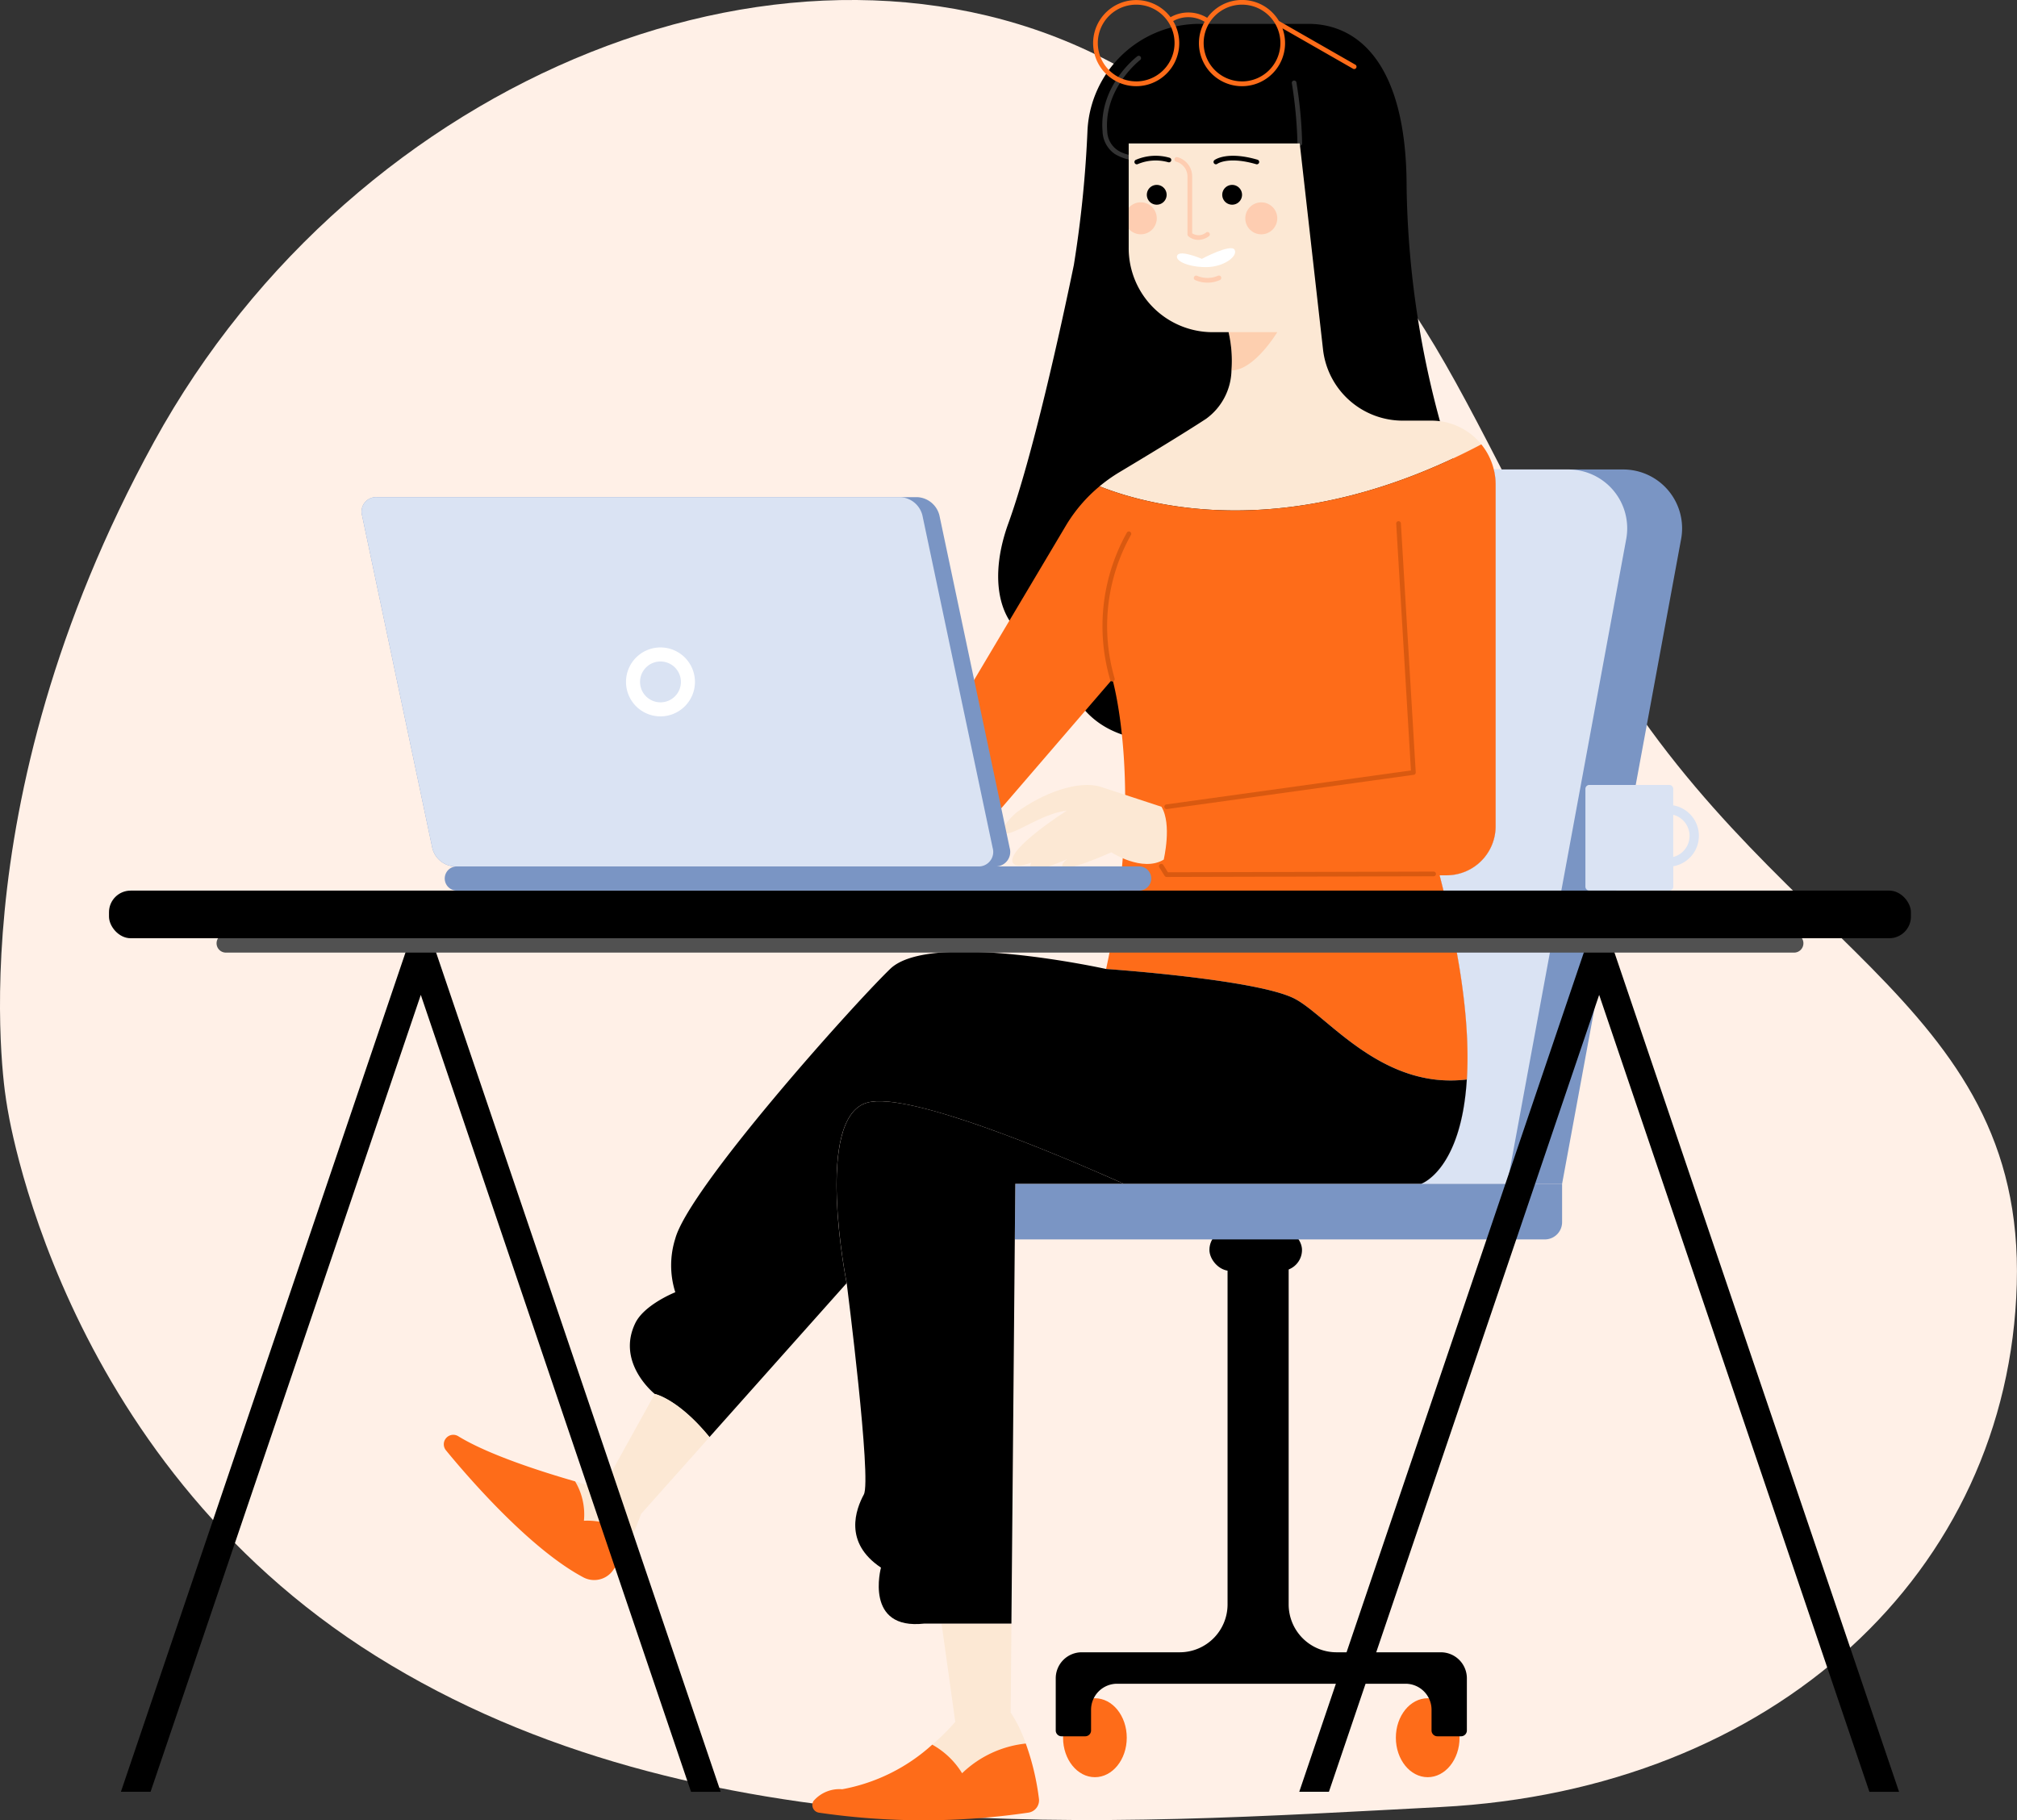 <svg xmlns="http://www.w3.org/2000/svg" width="185.054" height="167" viewBox="0 0 185.054 167">
  <rect x="0" y="0" width="185.054" height="167" fill="#333333" stroke="none"/>
  <g id="Group_10209" data-name="Group 10209" transform="translate(-358 -998)">
    <path id="Path_5444" data-name="Path 5444" d="M29.235,146.3s4.5,32.292,33.89,50.658S130.2,212.384,160.8,210.8s52.1-21.559,52.847-47.957-23.281-31.247-39.03-59.31-15.665-37.918-44.255-52.916S61.278,51.776,42.743,85.548,29.235,146.3,29.235,146.3Z" transform="translate(329.386 953.002)" fill="#fff0e7"/>
    <g id="Group_10208" data-name="Group 10208" transform="translate(209)">
      <g id="Group_10194" data-name="Group 10194" transform="translate(246.533 1153.821)">
        <ellipse id="Ellipse_100" data-name="Ellipse 100" cx="2.922" cy="3.622" rx="2.922" ry="3.622" fill="#fe6c19"/>
        <ellipse id="Ellipse_101" data-name="Ellipse 101" cx="2.922" cy="3.622" rx="2.922" ry="3.622" transform="translate(30.533)" fill="#fe6c19"/>
      </g>
      <path id="Path_5449" data-name="Path 5449" d="M294.255,346.526h-8.717a4.392,4.392,0,0,1-4.392-4.392V307.555H275.54v34.579a4.392,4.392,0,0,1-4.392,4.392h-8.985a2.387,2.387,0,0,0-2.387,2.387V353.7a.534.534,0,0,0,.534.534h2.173a.534.534,0,0,0,.534-.534v-1.9a2.387,2.387,0,0,1,2.387-2.387h26.464a2.387,2.387,0,0,1,2.387,2.387v1.9a.534.534,0,0,0,.534.534h2.173a.534.534,0,0,0,.534-.534v-4.786a2.387,2.387,0,0,0-2.387-2.387Z" transform="translate(-13.915 803.078)"/>
      <rect id="Rectangle_919" data-name="Rectangle 919" width="8.495" height="3.853" rx="1.927" transform="translate(259.961 1110.758)"/>
      <path id="Path_5450" data-name="Path 5450" d="M301.25,298.2v3.523a1.584,1.584,0,0,1-1.585,1.585H251.04l.047-5.108Z" transform="translate(-8.932 808.414)" fill="#7a95c4"/>
      <path id="Path_5451" data-name="Path 5451" d="M361.7,152.015l-10.92,59.162H337.87s3.656-1.254,4.171-9.562c.262-4.2-.279-10.194-2.5-18.738h.64a4.5,4.5,0,0,0,4.5-4.5V147.04a6.008,6.008,0,0,0-.168-1.4h11.874A5.4,5.4,0,0,1,361.7,152.015Z" transform="translate(-58.461 895.437)" fill="#7a95c4"/>
      <path id="Path_5452" data-name="Path 5452" d="M356.664,152.015l-10.92,59.162H337.87s3.656-1.254,4.171-9.562c.262-4.2-.279-10.194-2.5-18.738h.64a4.5,4.5,0,0,0,4.5-4.5V147.04a6.008,6.008,0,0,0-.168-1.4h6.839A5.4,5.4,0,0,1,356.664,152.015Z" transform="translate(-58.461 895.437)" fill="#dae3f3"/>
      <path id="Path_5453" data-name="Path 5453" d="M288.008,86.911h0a85.964,85.964,0,0,1-3.059-21.5c0-11.15-4.336-14.955-9.026-14.955h-9.967a10.3,10.3,0,0,0-10.282,9.709,105.672,105.672,0,0,1-1.254,12.414c-1.239,6.017-3.8,17.614-6.013,23.718s-.447,11.325,4.951,11.413c0,0-.442,11.061,14.247,8.053,13.93-2.853,23.324-7.054,21.843-23.858A13.425,13.425,0,0,0,288.008,86.911Z" transform="translate(-6.897 949.733)"/>
      <path id="Path_5454" data-name="Path 5454" d="M273.415,66.91A4.584,4.584,0,0,1,270.9,66.3a2.612,2.612,0,0,1-1.153-2.081c-.348-4.172,3.054-6.8,3.2-6.913a.215.215,0,0,1,.259.342c-.034.025-3.358,2.6-3.031,6.535a2.178,2.178,0,0,0,.962,1.758c1.854,1.224,5.708-.032,5.747-.045a.215.215,0,0,1,.135.408A12.969,12.969,0,0,1,273.415,66.91Z" transform="translate(-19.59 945.848)" fill="#fff" opacity="0.2"/>
      <path id="Path_5455" data-name="Path 5455" d="M310.927,68.553a.215.215,0,0,1-.215-.208,40.4,40.4,0,0,0-.51-5.5.215.215,0,1,1,.415-.112,39.683,39.683,0,0,1,.525,5.6.215.215,0,0,1-.208.222Z" transform="translate(-42.674 942.821)" fill="#fff" opacity="0.2"/>
      <path id="Path_5456" data-name="Path 5456" d="M304.163,103.612c-17.493,9.24-30.522,5.645-35.024,3.845A14.287,14.287,0,0,1,270.9,106.2c2.492-1.491,5.932-3.574,8.007-4.932a5.637,5.637,0,0,0,2.333-4.446,11.664,11.664,0,0,0-.266-3.505h-1.456a7.706,7.706,0,0,1-7.707-7.707V76h15.693l2.135,18.9a7.36,7.36,0,0,0,7.316,6.534h2.633A5.864,5.864,0,0,1,304.163,103.612Z" transform="translate(-19.256 935.162)" fill="#fce8d4"/>
      <path id="Path_5457" data-name="Path 5457" d="M262.958,191.134c3,1.546,7.974,8.369,15.806,7.418.26-4.2-.279-10.191-2.5-18.738h.64a4.5,4.5,0,0,0,4.5-4.5V143.978a5.858,5.858,0,0,0-1.315-3.705c-17.491,9.243-30.522,5.648-35.021,3.848a14.058,14.058,0,0,0-3.086,3.6l-10.8,18.163A3.708,3.708,0,0,1,228,167.7h-1.057v10.181h2.887a5.648,5.648,0,0,0,4.274-1.959l12.14-14.1s2.985,10.24-.579,26.592v0S259.5,189.352,262.958,191.134Z" transform="translate(4.816 898.498)" fill="#fe6c19"/>
      <path id="Path_5458" data-name="Path 5458" d="M235.514,401.157a19.351,19.351,0,0,1-2.113,2.093,7.443,7.443,0,0,1,2.739,2.623,9.91,9.91,0,0,1,5.841-2.729,12.4,12.4,0,0,0-1.385-2.838l.072-8.165h-6.412Z" transform="translate(1.13 754.828)" fill="#fce8d4"/>
      <path id="Path_5459" data-name="Path 5459" d="M221.526,420.484a7.443,7.443,0,0,0-2.739-2.623,16.778,16.778,0,0,1-8.262,4.093,3.133,3.133,0,0,0-2.633,1.078.708.708,0,0,0,.494,1.07,66.272,66.272,0,0,0,19.207,0,1.143,1.143,0,0,0,.988-1.229,23.229,23.229,0,0,0-1.214-5.113A9.91,9.91,0,0,0,221.526,420.484Z" transform="translate(15.744 740.217)" fill="#fe6c19"/>
      <path id="Path_5460" data-name="Path 5460" d="M215.789,280.708c-4.927,1.363-1.887,16.562-1.887,16.562v.006c.031.245,2.3,18.033,1.571,19.386s-1.886,4.4,1.572,6.71c0,0-1.572,5.765,3.987,5.134H222.6v0h6.412l.357-40.357h9.943C233.212,285.427,219.576,279.66,215.789,280.708Z" transform="translate(12.782 818.463)"/>
      <path id="Path_5461" data-name="Path 5461" d="M229.81,252.948c-3.459-1.782-17.3-2.725-17.3-2.725v0s-16.139-3.566-19.808,0-18.451,20.126-19.709,24.735a8.15,8.15,0,0,0,0,4.927s-2.84,1.126-3.669,2.831c-1.778,3.66,1.766,6.486,1.782,6.5h0s2.152.446,5.021,3.959l12.588-14.127v0s-3.04-15.2,1.887-16.562c3.787-1.048,17.423,4.719,23.527,7.442h27.311s3.655-1.253,4.171-9.563C237.783,261.317,232.81,254.494,229.81,252.948Z" transform="translate(37.964 836.684)"/>
      <path id="Path_5462" data-name="Path 5462" d="M164.439,343.1h0l-4.82,8.7s-1-.25-2.485-.677a5.926,5.926,0,0,1,.807,3.613,6.57,6.57,0,0,1,4.416,1.422c.271-.607.547-1.281.824-2.051l6.28-7.047C166.592,343.542,164.439,343.1,164.439,343.1Z" transform="translate(44.634 782.804)" fill="#fce8d4"/>
      <path id="Path_5463" data-name="Path 5463" d="M141.943,359.711a5.926,5.926,0,0,0-.807-3.613c-2.986-.858-7.939-2.431-10.716-4.139a.864.864,0,0,0-1.134.185.848.848,0,0,0-.2.55.865.865,0,0,0,.193.546c1.641,2.006,7.526,8.952,12.587,11.65a2.12,2.12,0,0,0,2.719-.593,17.5,17.5,0,0,0,1.771-3.164A6.57,6.57,0,0,0,141.943,359.711Z" transform="translate(60.631 777.825)" fill="#fe6c19"/>
      <path id="Path_5464" data-name="Path 5464" d="M301.162,116.308s-2.122,3.527-4.2,3.505a11.664,11.664,0,0,0-.266-3.505Z" transform="translate(-34.976 912.168)" fill="#fe6c19" opacity="0.2"/>
      <g id="Group_10198" data-name="Group 10198" transform="translate(250.143 1045.812)">
        <path id="Path_5465" data-name="Path 5465" d="M270.658,172.632a.215.215,0,0,1-.2-.145,17.558,17.558,0,0,1,1.535-13.524.215.215,0,0,1,.369.22,17.109,17.109,0,0,0-1.5,13.163.215.215,0,0,1-.133.273A.219.219,0,0,1,270.658,172.632Z" transform="translate(-269.743 -157.915)" fill="#d95910"/>
        <path id="Path_5466" data-name="Path 5466" d="M283.169,183.088a.215.215,0,0,1-.029-.427l22.445-3.117-1.351-22.653a.215.215,0,0,1,.429-.025l1.363,22.851a.215.215,0,0,1-.185.226L283.2,183.086Z" transform="translate(-277.279 -156.663)" fill="#d95910"/>
        <path id="Path_5467" data-name="Path 5467" d="M282.536,231.1a.215.215,0,0,1-.182-.1l-.478-.759a.215.215,0,1,1,.363-.229l.415.659,24.378-.063h0a.215.215,0,0,1,0,.43l-24.5.063Z" transform="translate(-276.645 -198.448)" fill="#d95910"/>
      </g>
      <path id="Path_5468" data-name="Path 5468" d="M287.939,99.363s-1.937-.836-2.241-.342.949,1.1,2.621,1.1,2.963-1.026,2.621-1.6S287.939,99.363,287.939,99.363Z" transform="translate(-28.675 922.388)" fill="#fff"/>
      <path id="Path_5469" data-name="Path 5469" d="M290.509,104.871a2.773,2.773,0,0,1-1.153-.243.215.215,0,0,1,.192-.384,2.419,2.419,0,0,0,1.906,0,.215.215,0,1,1,.175.392A2.723,2.723,0,0,1,290.509,104.871Z" transform="translate(-30.72 919.063)" fill="#fecdb1"/>
      <path id="Path_5470" data-name="Path 5470" d="M287.331,86.521a1.389,1.389,0,0,1-.927-.344.215.215,0,0,1-.067-.156V80.7a1.41,1.41,0,0,0-1.024-1.349.215.215,0,1,1,.107-.416,1.821,1.821,0,0,1,1.346,1.766v5.214a1.074,1.074,0,0,0,1.278-.072.215.215,0,1,1,.245.353A1.665,1.665,0,0,1,287.331,86.521Z" transform="translate(-28.389 933.489)" fill="#fecdb1"/>
      <g id="Group_10199" data-name="Group 10199" transform="translate(254.218 1014.965)">
        <path id="Path_5471" data-name="Path 5471" d="M296.247,84.855a.908.908,0,1,0,.908.908A.909.909,0,0,0,296.247,84.855Z" transform="translate(-288.419 -84.855)"/>
        <path id="Path_5472" data-name="Path 5472" d="M280.139,84.855a.908.908,0,1,0,.908.908A.909.909,0,0,0,280.139,84.855Z" transform="translate(-279.23 -84.855)"/>
      </g>
      <circle id="Ellipse_102" data-name="Ellipse 102" cx="1.467" cy="1.467" r="1.467" transform="translate(263.252 1016.566)" fill="#fecdb1"/>
      <path id="Path_5473" data-name="Path 5473" d="M277.938,90.047a1.467,1.467,0,0,1-2.569.967V89.076a1.467,1.467,0,0,1,2.569.971Z" transform="translate(-22.809 927.986)" fill="#fecdb1"/>
      <path id="Path_5474" data-name="Path 5474" d="M297.457,79.421a.209.209,0,0,1-.06-.009c-2.568-.749-3.561-.042-3.571-.035a.215.215,0,0,1-.3-.042.213.213,0,0,1,.038-.3c.045-.035,1.145-.855,3.952-.037a.215.215,0,0,1-.06.421Z" transform="translate(-33.142 933.656)"/>
      <path id="Path_5475" data-name="Path 5475" d="M276.806,79.413a.215.215,0,0,1-.1-.407,4.594,4.594,0,0,1,3.125-.19.215.215,0,0,1-.13.409,4.236,4.236,0,0,0-2.8.165A.222.222,0,0,1,276.806,79.413Z" transform="translate(-23.506 933.664)"/>
      <path id="Path_5476" data-name="Path 5476" d="M291.821,51.3l-7.014-4.015A3.937,3.937,0,0,0,278.226,47a3.3,3.3,0,0,0-3.36-.059,3.951,3.951,0,1,0,.239.355,2.872,2.872,0,0,1,2.885.068,3.951,3.951,0,1,0,7.142.6l6.476,3.707a.214.214,0,0,0,.293-.08A.214.214,0,0,0,291.821,51.3Zm-20.108,1.531a3.52,3.52,0,1,1,3.52-3.52A3.524,3.524,0,0,1,271.713,52.834Zm9.71,0a3.52,3.52,0,1,1,3.52-3.52A3.524,3.524,0,0,1,281.423,52.834Z" transform="translate(-18.471 952.636)" fill="#fe6c19"/>
      <path id="Path_5477" data-name="Path 5477" d="M380.973,214.9h-.017V213.38a.36.36,0,0,0-.36-.36h-7.337a.36.36,0,0,0-.36.36v8.974a.36.36,0,0,0,.36.36H380.6a.36.36,0,0,0,.36-.36v-1.876h.017a2.836,2.836,0,0,0,0-5.582Zm0,4.722-.017,0v-3.859l.017,0a2,2,0,0,1,0,3.863Z" transform="translate(-78.442 857.002)" fill="#dae3f3"/>
      <g id="Group_10201" data-name="Group 10201" transform="translate(160.093 1085.323)">
        <path id="Path_5478" data-name="Path 5478" d="M340.677,248.639h-2.759l-26.134,77.08h2.722L339.3,252.6l24.792,73.121h2.722Z" transform="translate(-203.674 -248.639)"/>
        <path id="Path_5479" data-name="Path 5479" d="M86.255,248.639,60.12,325.719h2.722L87.634,252.6l24.792,73.121h2.722l-26.134-77.08Z" transform="translate(-60.12 -248.639)"/>
      </g>
      <path id="Path_5602" data-name="Path 5602" d="M225.28,246.562H81.4a.854.854,0,0,1-.854-.854h0a.854.854,0,0,1,.854-.854H225.28a.854.854,0,0,1,.854.854h0A.854.854,0,0,1,225.28,246.562Z" transform="translate(88.324 838.843)" fill="#515151"/>
      <rect id="Rectangle_921" data-name="Rectangle 921" width="165.323" height="4.37" rx="1.987" transform="translate(159 1079.717)"/>
      <path id="Path_5603" data-name="Path 5603" d="M263.113,215.021s-3.463-1.143-5.53-1.815-5.376.568-7.754,2.326c0,0-1.654,1.4-1.086,1.861s3.308-1.757,5.686-2.016c0,0-5.531,3.515-4.962,4.755.189.413.878.32,1.711.015-.125.227-.164.424-.047.554.294.326,1.889-.251,3.337-.872-.281.205-.466.416-.453.613.052.775,4.5-1.241,4.5-1.241s2.843,1.861,4.807.672C263.32,219.874,264.1,216.629,263.113,215.021Z" transform="translate(-7.554 857.002)" fill="#fce8d4"/>
      <path id="Path_5706" data-name="Path 5706" d="M1.111,0H63.74a1.111,1.111,0,0,1,1.111,1.111h0A1.111,1.111,0,0,1,63.74,2.221H1.111A1.111,1.111,0,0,1,1.111,0Z" transform="translate(189.77 1077.496)" fill="#7a95c4"/>
      <path id="Path_5604" data-name="Path 5604" d="M164.553,153.241l6.441,30.492a1.333,1.333,0,0,1-1.334,1.7H120.077a2.209,2.209,0,0,1-2.055-1.7l-6.441-30.492a1.332,1.332,0,0,1,1.339-1.693H162.5A2.2,2.2,0,0,1,164.553,153.241Z" transform="translate(70.64 892.067)" fill="#7a95c4"/>
      <path id="Path_5605" data-name="Path 5605" d="M162.993,153.241l6.441,30.492a1.332,1.332,0,0,1-1.334,1.7H120.077a2.209,2.209,0,0,1-2.055-1.7l-6.441-30.492a1.332,1.332,0,0,1,1.339-1.693h48.023A2.2,2.2,0,0,1,162.993,153.241Z" transform="translate(70.64 892.067)" fill="#dae3f3"/>
      <path id="Path_5606" data-name="Path 5606" d="M171.159,189.976a3.163,3.163,0,1,1,3.163-3.163A3.166,3.166,0,0,1,171.159,189.976Zm0-5.037a1.874,1.874,0,1,0,1.874,1.874A1.876,1.876,0,0,0,171.159,184.939Z" transform="translate(38.438 873.755)" fill="#fff"/>
    </g>
  </g>
</svg>
